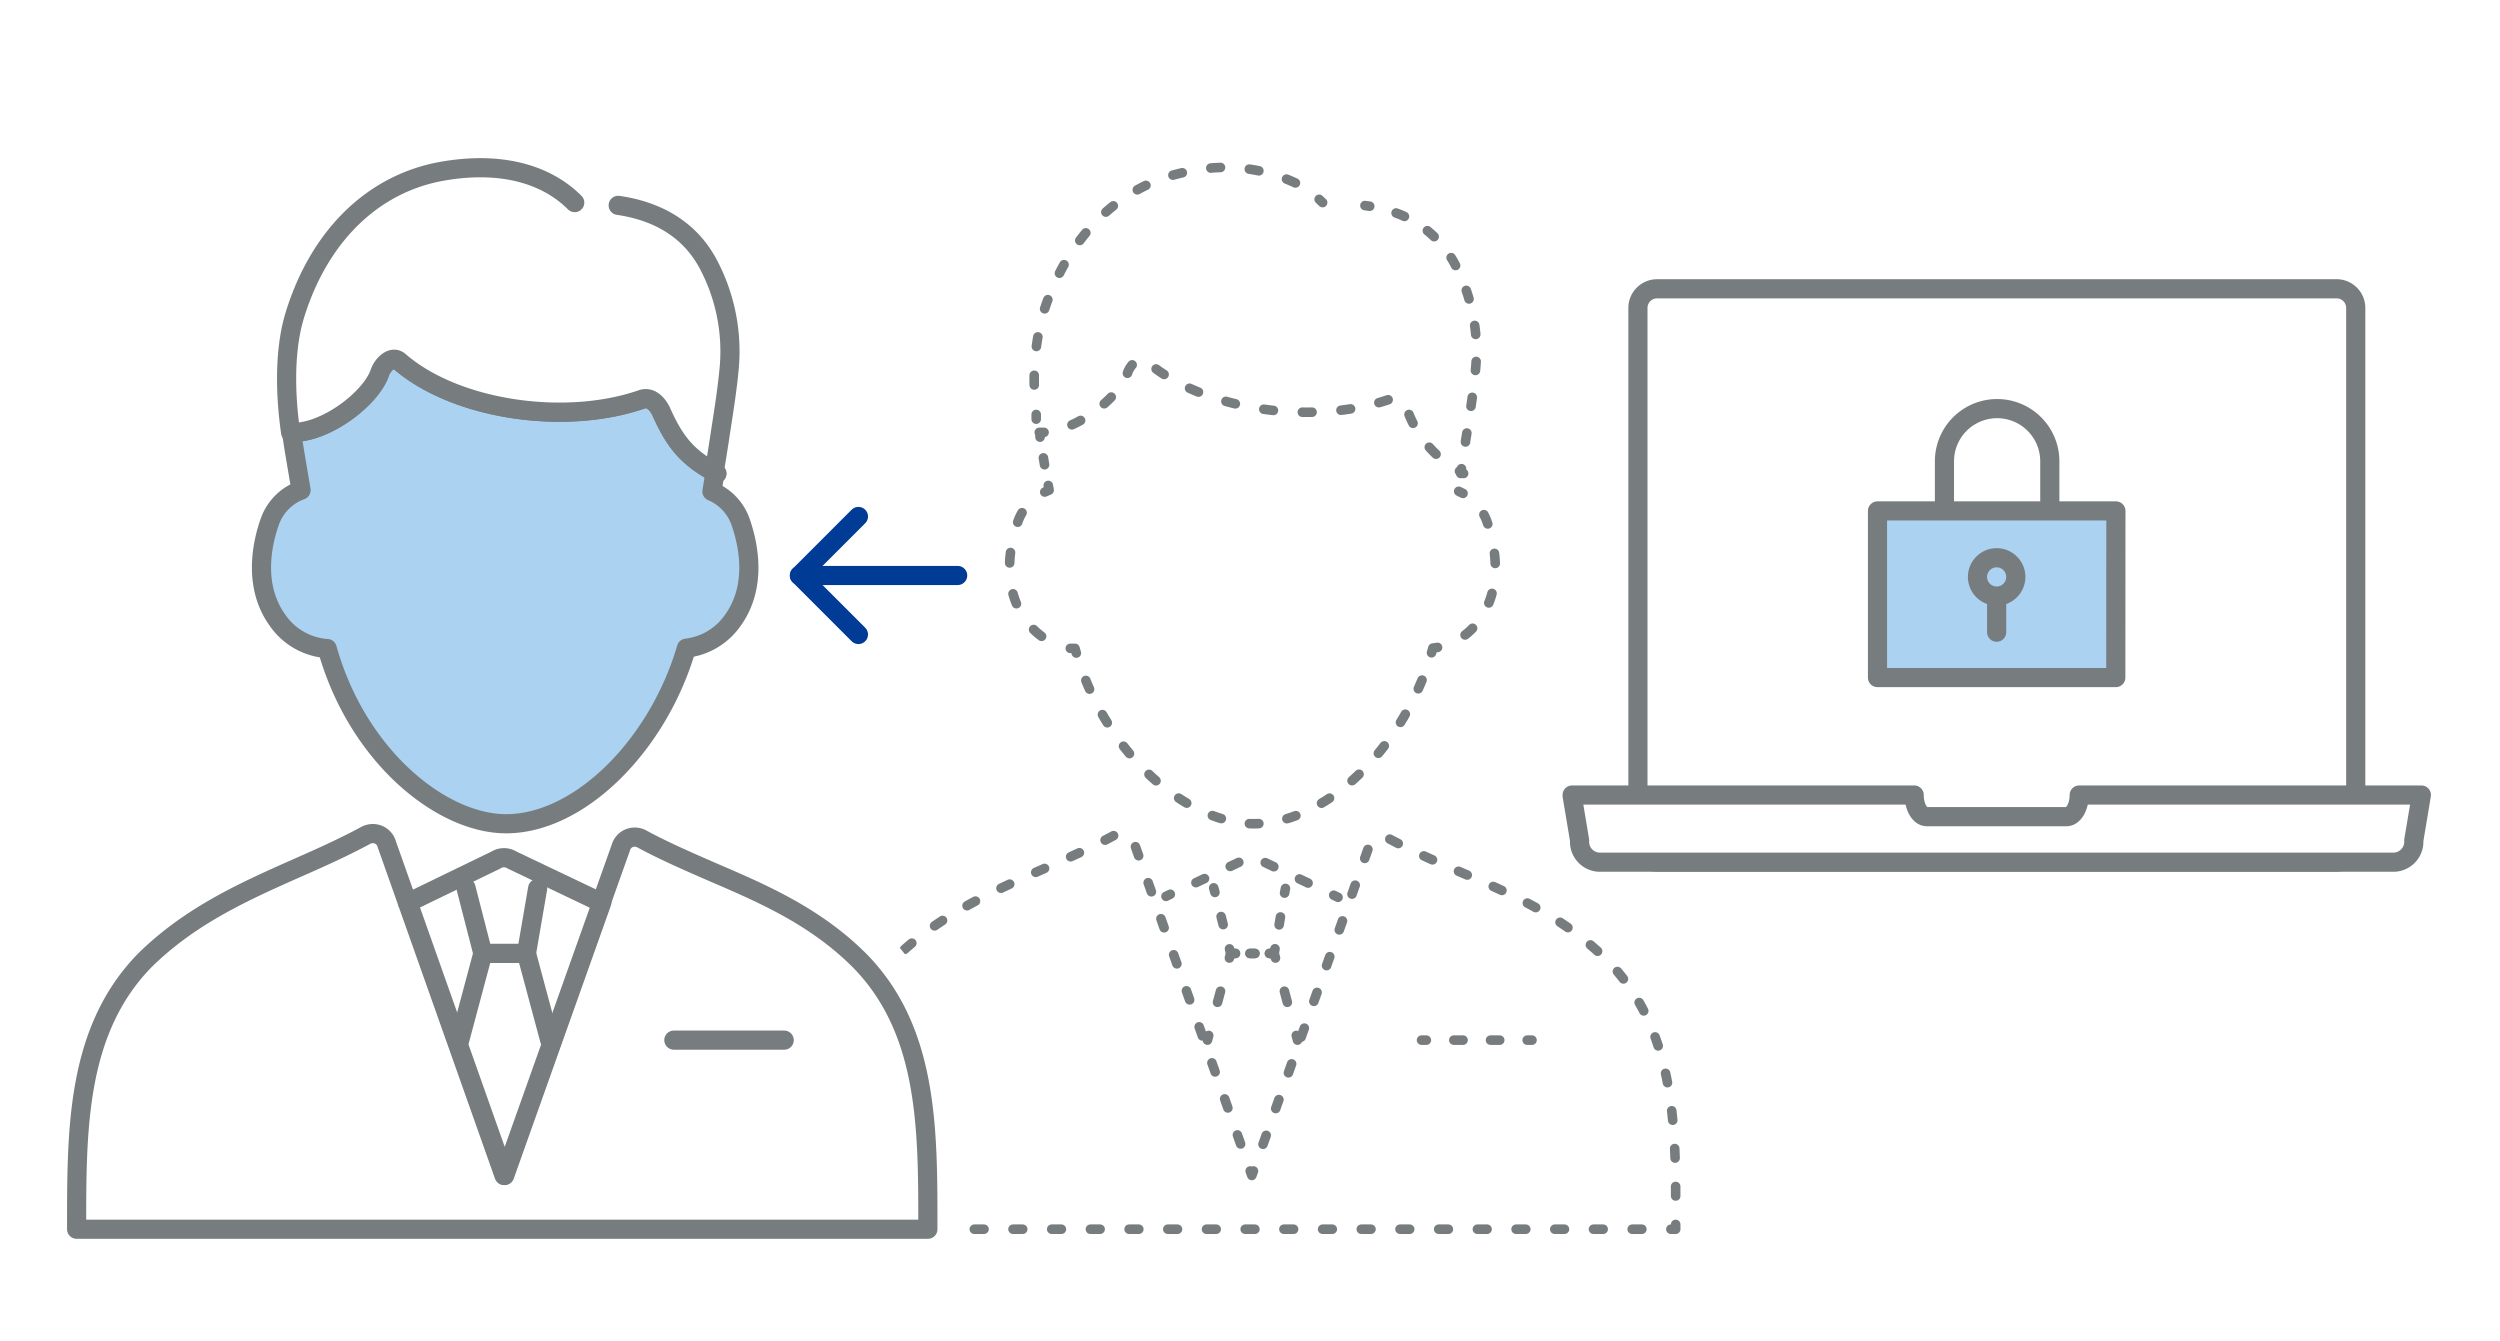 <svg xmlns="http://www.w3.org/2000/svg" viewBox="0 0 261 140"><defs><style>.cls-1,.cls-2{fill:#fff;}.cls-10,.cls-11,.cls-12,.cls-13,.cls-14,.cls-15,.cls-16,.cls-17,.cls-18,.cls-19,.cls-2,.cls-20,.cls-21,.cls-22,.cls-3,.cls-4,.cls-5,.cls-6,.cls-7,.cls-8,.cls-9{stroke:#777c7f;}.cls-10,.cls-11,.cls-12,.cls-13,.cls-14,.cls-15,.cls-16,.cls-17,.cls-18,.cls-19,.cls-2,.cls-20,.cls-21,.cls-22,.cls-24,.cls-3,.cls-4,.cls-5,.cls-6,.cls-7,.cls-8,.cls-9{stroke-linecap:round;stroke-linejoin:round;}.cls-2,.cls-24,.cls-3,.cls-4{stroke-width:2px;}.cls-10,.cls-11,.cls-12,.cls-13,.cls-14,.cls-15,.cls-16,.cls-17,.cls-18,.cls-19,.cls-20,.cls-21,.cls-22,.cls-23,.cls-24,.cls-3,.cls-5,.cls-6,.cls-7,.cls-8,.cls-9{fill:none;}.cls-4{fill:#abd2f0;}.cls-6{stroke-dasharray:1.05 3.16;}.cls-7{stroke-dasharray:0.99 2.98;}.cls-8{stroke-dasharray:1.09 3.26;}.cls-9{stroke-dasharray:0.73 2.19;}.cls-10{stroke-dasharray:1.01 3.03;}.cls-11{stroke-dasharray:0.94 2.83;}.cls-12{stroke-dasharray:1.01 3.02;}.cls-13{stroke-dasharray:0.99 2.97;}.cls-14{stroke-dasharray:1 2.99;}.cls-15{stroke-dasharray:1.01 3.03;}.cls-16{stroke-dasharray:0.99 2.97;}.cls-17{stroke-dasharray:0.84 2.53;}.cls-18{stroke-dasharray:0.51 1.52;}.cls-19{stroke-dasharray:0.87 2.6;}.cls-20{stroke-dasharray:1.2 3.59;}.cls-21{stroke-dasharray:1.2 3.59;}.cls-22{stroke-dasharray:0.96 2.87;}.cls-23{stroke:#fff;stroke-width:8px;}.cls-24{stroke:#003b96;}</style></defs><g id="レイヤー_2" data-name="レイヤー 2"><g id="feature_01_auth"><rect class="cls-1" width="261" height="140"/><path class="cls-2" d="M245.94,32.15V88a2,2,0,0,1-2,2H173a2,2,0,0,1-2-2V32.15a2,2,0,0,1,2-2h71A2,2,0,0,1,245.94,32.15Z"/><path class="cls-2" d="M164.13,83v.08l.28,1.66.5,3a2.13,2.13,0,0,0,2,2.27H250a2.14,2.14,0,0,0,2-2.27l.64-3.83.15-.91H217.07c0,1.25-.6,2.26-1.33,2.26H201.17c-.74,0-1.33-1-1.33-2.26Z"/><path class="cls-3" d="M203,53V48.16a5.49,5.49,0,0,1,11,0V53"/><polygon class="cls-4" points="220.89 70.74 220.89 70.74 196.01 70.74 196.01 53.34 220.9 53.34 220.89 70.74"/><path class="cls-4" d="M208.45,58.23a2,2,0,1,1-2,2A2,2,0,0,1,208.45,58.23Z"/><line class="cls-3" x1="208.45" y1="62.28" x2="208.45" y2="66"/><path class="cls-1" d="M152.29,51.29a5.44,5.44,0,0,1,3,3.22c.8,2.31,1.75,6.71-.85,10.28a6.87,6.87,0,0,1-4.82,2.87C146.74,77.86,138.55,86,130.9,86c-6.71,0-15.5-7-18.67-18.29a6.85,6.85,0,0,1-5.12-2.9c-2.61-3.57-1.66-8-.86-10.28a5.48,5.48,0,0,1,3.28-3.34c-.39-2.09-.79-4.35-1-6,3.53.11,8.31-3.52,9.23-6.24.28-.83,1.26-1.81,1.94-1.2,5.86,5.11,17.3,6.79,25.35,4,.88-.31,1.58.39,1.94,1.2,1.51,3.38,2.79,4.87,5.84,6.54"/><path class="cls-5" d="M152.29,51.29l.45.22"/><path class="cls-6" d="M154.92,53.73a5.56,5.56,0,0,1,.34.78c.8,2.31,1.75,6.71-.85,10.28a7.12,7.12,0,0,1-2.82,2.32"/><path class="cls-5" d="M150.08,67.59a4.81,4.81,0,0,1-.49.07c-.05.17-.09.33-.14.49"/><path class="cls-7" d="M148.46,71c-3.52,8.59-10.76,15-17.56,15-6.33,0-14.51-6.18-18.08-16.39"/><path class="cls-5" d="M112.37,68.18c-.05-.16-.1-.32-.14-.49l-.49,0"/><path class="cls-8" d="M108.74,66.43a7.45,7.45,0,0,1-1.63-1.64c-2.61-3.57-1.66-8-.86-10.28a5.31,5.31,0,0,1,1.47-2.23"/><path class="cls-5" d="M109.07,51.37l.46-.2-.09-.49"/><path class="cls-9" d="M109.05,48.52c-.11-.62-.21-1.23-.3-1.8"/><path class="cls-5" d="M108.58,45.64c0-.17,0-.34-.08-.5h.5"/><path class="cls-10" d="M111.91,44.35c2.66-1.21,5.18-3.55,5.82-5.45.28-.83,1.26-1.81,1.94-1.2,5.86,5.11,17.3,6.79,25.35,4,.88-.31,1.58.39,1.94,1.2a11.8,11.8,0,0,0,4.12,5.48"/><path class="cls-5" d="M152.37,49.19l.43.24"/><path class="cls-1" d="M152.5,49.43q.31-1.89.6-3.78c.38-2.44.79-4.89,1-7.35a19.33,19.33,0,0,0-2.26-10.87c-2-3.64-5.41-5.43-9.33-6"/><path class="cls-5" d="M152.5,49.43c0-.17.06-.33.08-.5"/><path class="cls-11" d="M153,46.14c0-.16.05-.33.07-.49.38-2.44.79-4.89,1-7.35a19.33,19.33,0,0,0-2.26-10.87,11.32,11.32,0,0,0-7.45-5.6"/><path class="cls-5" d="M143,21.53l-.5-.07"/><path class="cls-1" d="M138.08,21.15c-3.17-3.11-8.06-4.28-13.75-3.29-7.25,1.25-12.88,6.69-15.45,14.94a28.58,28.58,0,0,0-.65,11"/><path class="cls-5" d="M138.08,21.15l-.36-.34"/><path class="cls-12" d="M135.24,19.1a17.23,17.23,0,0,0-10.91-1.24c-7.25,1.25-12.88,6.69-15.45,14.94a26.07,26.07,0,0,0-.82,9"/><path class="cls-5" d="M108.18,43.27c0,.17,0,.33,0,.49"/><path class="cls-1" d="M174.94,128.33c0-10.34.09-20.74-7.16-28.08-4.6-4.58-10-6.92-15.26-9.18-2.47-1.07-5-2.17-7.47-3.49a1.51,1.51,0,0,0-1.31-.07,1.48,1.48,0,0,0-.87,1l-12.18,34.24L118.45,88.14a1.52,1.52,0,0,0-2.19-.9c-2.38,1.29-4.89,2.4-7.31,3.47-5.44,2.41-11.06,4.91-15.72,9.54C86,107.59,86,118,86.07,128.33Z"/><path class="cls-5" d="M174.44,128.33h.5v-.5"/><path class="cls-13" d="M174.94,124.86c0-9.16-.72-18.09-7.16-24.61-4.6-4.58-10-6.92-15.26-9.18-2.47-1.07-5-2.17-7.47-3.49a1.51,1.51,0,0,0-1.31-.07,1.48,1.48,0,0,0-.87,1l-11.52,32.38"/><polyline class="cls-5" points="130.86 122.25 130.69 122.72 130.52 122.25"/><path class="cls-14" d="M129.52,119.43,118.45,88.14a1.52,1.52,0,0,0-2.19-.9c-2.38,1.29-4.89,2.4-7.31,3.47-5.44,2.41-11.06,4.91-15.72,9.54-6.78,6.87-7.17,16.41-7.16,26.08"/><path class="cls-5" d="M86.07,127.83v.5h.5"/><line class="cls-15" x1="89.6" y1="128.33" x2="172.92" y2="128.33"/><path class="cls-1" d="M139.69,93.68l-8.18-3.9a1.56,1.56,0,0,0-1.65,0l-8.13,3.85"/><line class="cls-5" x1="139.69" y1="93.68" x2="139.24" y2="93.46"/><path class="cls-16" d="M136.56,92.19l-5.05-2.41a1.56,1.56,0,0,0-1.65,0l-6.34,3"/><line class="cls-5" x1="122.18" y1="93.36" x2="121.73" y2="93.58"/><line class="cls-5" x1="134.2" y1="92.75" x2="134.11" y2="93.24"/><line class="cls-17" x1="133.68" y1="95.73" x2="133.33" y2="97.8"/><polyline class="cls-5" points="133.11 99.05 133.03 99.54 132.53 99.54"/><line class="cls-18" x1="131.01" y1="99.54" x2="129.74" y2="99.54"/><polyline class="cls-5" points="128.98 99.54 128.48 99.54 128.36 99.06"/><line class="cls-19" x1="127.7" y1="96.53" x2="127.16" y2="94.43"/><line class="cls-5" x1="126.84" y1="93.17" x2="126.71" y2="92.69"/><line class="cls-5" x1="126.06" y1="108.59" x2="126.19" y2="108.1"/><line class="cls-20" x1="127.11" y1="104.64" x2="127.89" y2="101.75"/><polyline class="cls-5" points="128.35 100.02 128.48 99.54 128.98 99.54"/><line class="cls-18" x1="130.5" y1="99.54" x2="131.77" y2="99.54"/><polyline class="cls-5" points="132.53 99.54 133.03 99.54 133.16 100.02"/><line class="cls-21" x1="134.09" y1="103.48" x2="134.86" y2="106.37"/><line class="cls-5" x1="135.33" y1="108.1" x2="135.46" y2="108.59"/><line class="cls-5" x1="159.94" y1="108.59" x2="159.44" y2="108.59"/><line class="cls-22" x1="156.57" y1="108.59" x2="150.35" y2="108.59"/><line class="cls-5" x1="148.91" y1="108.59" x2="148.41" y2="108.59"/><path class="cls-23" d="M30.44,45.14c3.52.11,8.3-3.52,9.22-6.24.28-.83,1.26-1.81,2-1.2,5.85,5.11,17.3,6.79,25.34,4,.88-.31,1.58.39,2,1.2,1.5,3.38,2.79,4.87,5.84,6.54h-.21l-.3,1.86a5.4,5.4,0,0,1,3,3.22c.8,2.31,1.75,6.71-.85,10.28a6.87,6.87,0,0,1-4.82,2.87C68.68,77.86,60.48,86,52.84,86c-6.72,0-15.51-7-18.68-18.29A6.85,6.85,0,0,1,29,64.79c-2.6-3.57-1.65-8-.85-10.28a5.43,5.43,0,0,1,3.28-3.34C31.08,49.08,30.68,46.82,30.44,45.14Z"/><path class="cls-23" d="M60,21.15C56.84,18,52,16.87,46.26,17.86,39,19.11,33.38,24.55,30.81,32.8c-1.34,4.28-.87,9.57-.47,12.34h.1c3.52.11,8.3-3.52,9.22-6.25.28-.83,1.26-1.8,2-1.2,5.85,5.11,17.3,6.79,25.34,4,.88-.3,1.58.39,2,1.21,1.5,3.37,2.79,4.86,5.84,6.54h-.3c.2-1.26.41-2.52.6-3.78.37-2.44.78-4.89,1-7.35a19.42,19.42,0,0,0-2.27-10.87c-2-3.64-5.41-5.43-9.33-6"/><path class="cls-23" d="M96.87,128.33c0-10.34.09-20.74-7.16-28.08-4.6-4.58-10-6.92-15.26-9.18C72,90,69.44,88.9,67,87.58a1.53,1.53,0,0,0-1.32-.07,1.5,1.5,0,0,0-.87,1L52.62,122.72,40.38,88.14a1.5,1.5,0,0,0-.87-1,1.57,1.57,0,0,0-1.32.07c-2.38,1.29-4.88,2.4-7.31,3.47-5.43,2.41-11,4.91-15.72,9.54C7.92,107.59,8,118,8,128.33Z"/><path class="cls-23" d="M42.6,94.21l10.09,28.51L62.83,94.21h-.1l-9.29-4.43a1.56,1.56,0,0,0-1.65,0l-9.24,4.48Z"/><polyline class="cls-23" points="56.13 92.75 54.96 99.54 50.41 99.54 48.65 92.69"/><polyline class="cls-23" points="47.99 108.59 50.41 99.54 54.96 99.54 57.39 108.59"/><line class="cls-23" x1="81.87" y1="108.59" x2="70.35" y2="108.59"/><path class="cls-4" d="M30.44,45.14c3.52.11,8.3-3.52,9.22-6.24.28-.83,1.26-1.81,2-1.2,5.85,5.11,17.3,6.79,25.34,4,.88-.31,1.58.39,2,1.2,1.5,3.38,2.79,4.87,5.84,6.54h-.21l-.3,1.86a5.4,5.4,0,0,1,3,3.22c.8,2.31,1.75,6.71-.85,10.28a6.87,6.87,0,0,1-4.82,2.87C68.68,77.86,60.48,86,52.84,86c-6.72,0-15.51-7-18.68-18.29A6.85,6.85,0,0,1,29,64.79c-2.6-3.57-1.65-8-.85-10.28a5.43,5.43,0,0,1,3.28-3.34C31.08,49.08,30.68,46.82,30.44,45.14Z"/><path class="cls-2" d="M60,21.15C56.84,18,52,16.87,46.26,17.86,39,19.11,33.38,24.55,30.81,32.8c-1.34,4.28-.87,9.57-.47,12.34h.1c3.52.11,8.3-3.52,9.22-6.25.28-.83,1.26-1.8,2-1.2,5.85,5.11,17.3,6.79,25.34,4,.88-.3,1.58.39,2,1.21,1.5,3.37,2.79,4.86,5.84,6.54h-.3c.2-1.26.41-2.52.6-3.78.37-2.44.78-4.89,1-7.35a19.42,19.42,0,0,0-2.27-10.87c-2-3.64-5.41-5.43-9.33-6"/><path class="cls-2" d="M96.87,128.33c0-10.34.09-20.74-7.16-28.08-4.6-4.58-10-6.92-15.26-9.18C72,90,69.44,88.9,67,87.58a1.53,1.53,0,0,0-1.32-.07,1.5,1.5,0,0,0-.87,1L52.62,122.72,40.38,88.14a1.5,1.5,0,0,0-.87-1,1.57,1.57,0,0,0-1.32.07c-2.38,1.29-4.88,2.4-7.31,3.47-5.43,2.41-11,4.91-15.72,9.54C7.92,107.59,8,118,8,128.33Z"/><path class="cls-2" d="M42.6,94.21l10.09,28.51L62.83,94.21h-.1l-9.29-4.43a1.56,1.56,0,0,0-1.65,0l-9.24,4.48Z"/><polyline class="cls-3" points="56.13 92.75 54.96 99.54 50.41 99.54 48.65 92.69"/><polyline class="cls-3" points="47.99 108.59 50.41 99.54 54.96 99.54 57.39 108.59"/><line class="cls-3" x1="81.87" y1="108.59" x2="70.35" y2="108.59"/><line class="cls-24" x1="99.98" y1="60.08" x2="83.46" y2="60.08"/><polyline class="cls-24" points="89.62 66.24 83.46 60.08 89.62 53.92"/></g></g></svg>